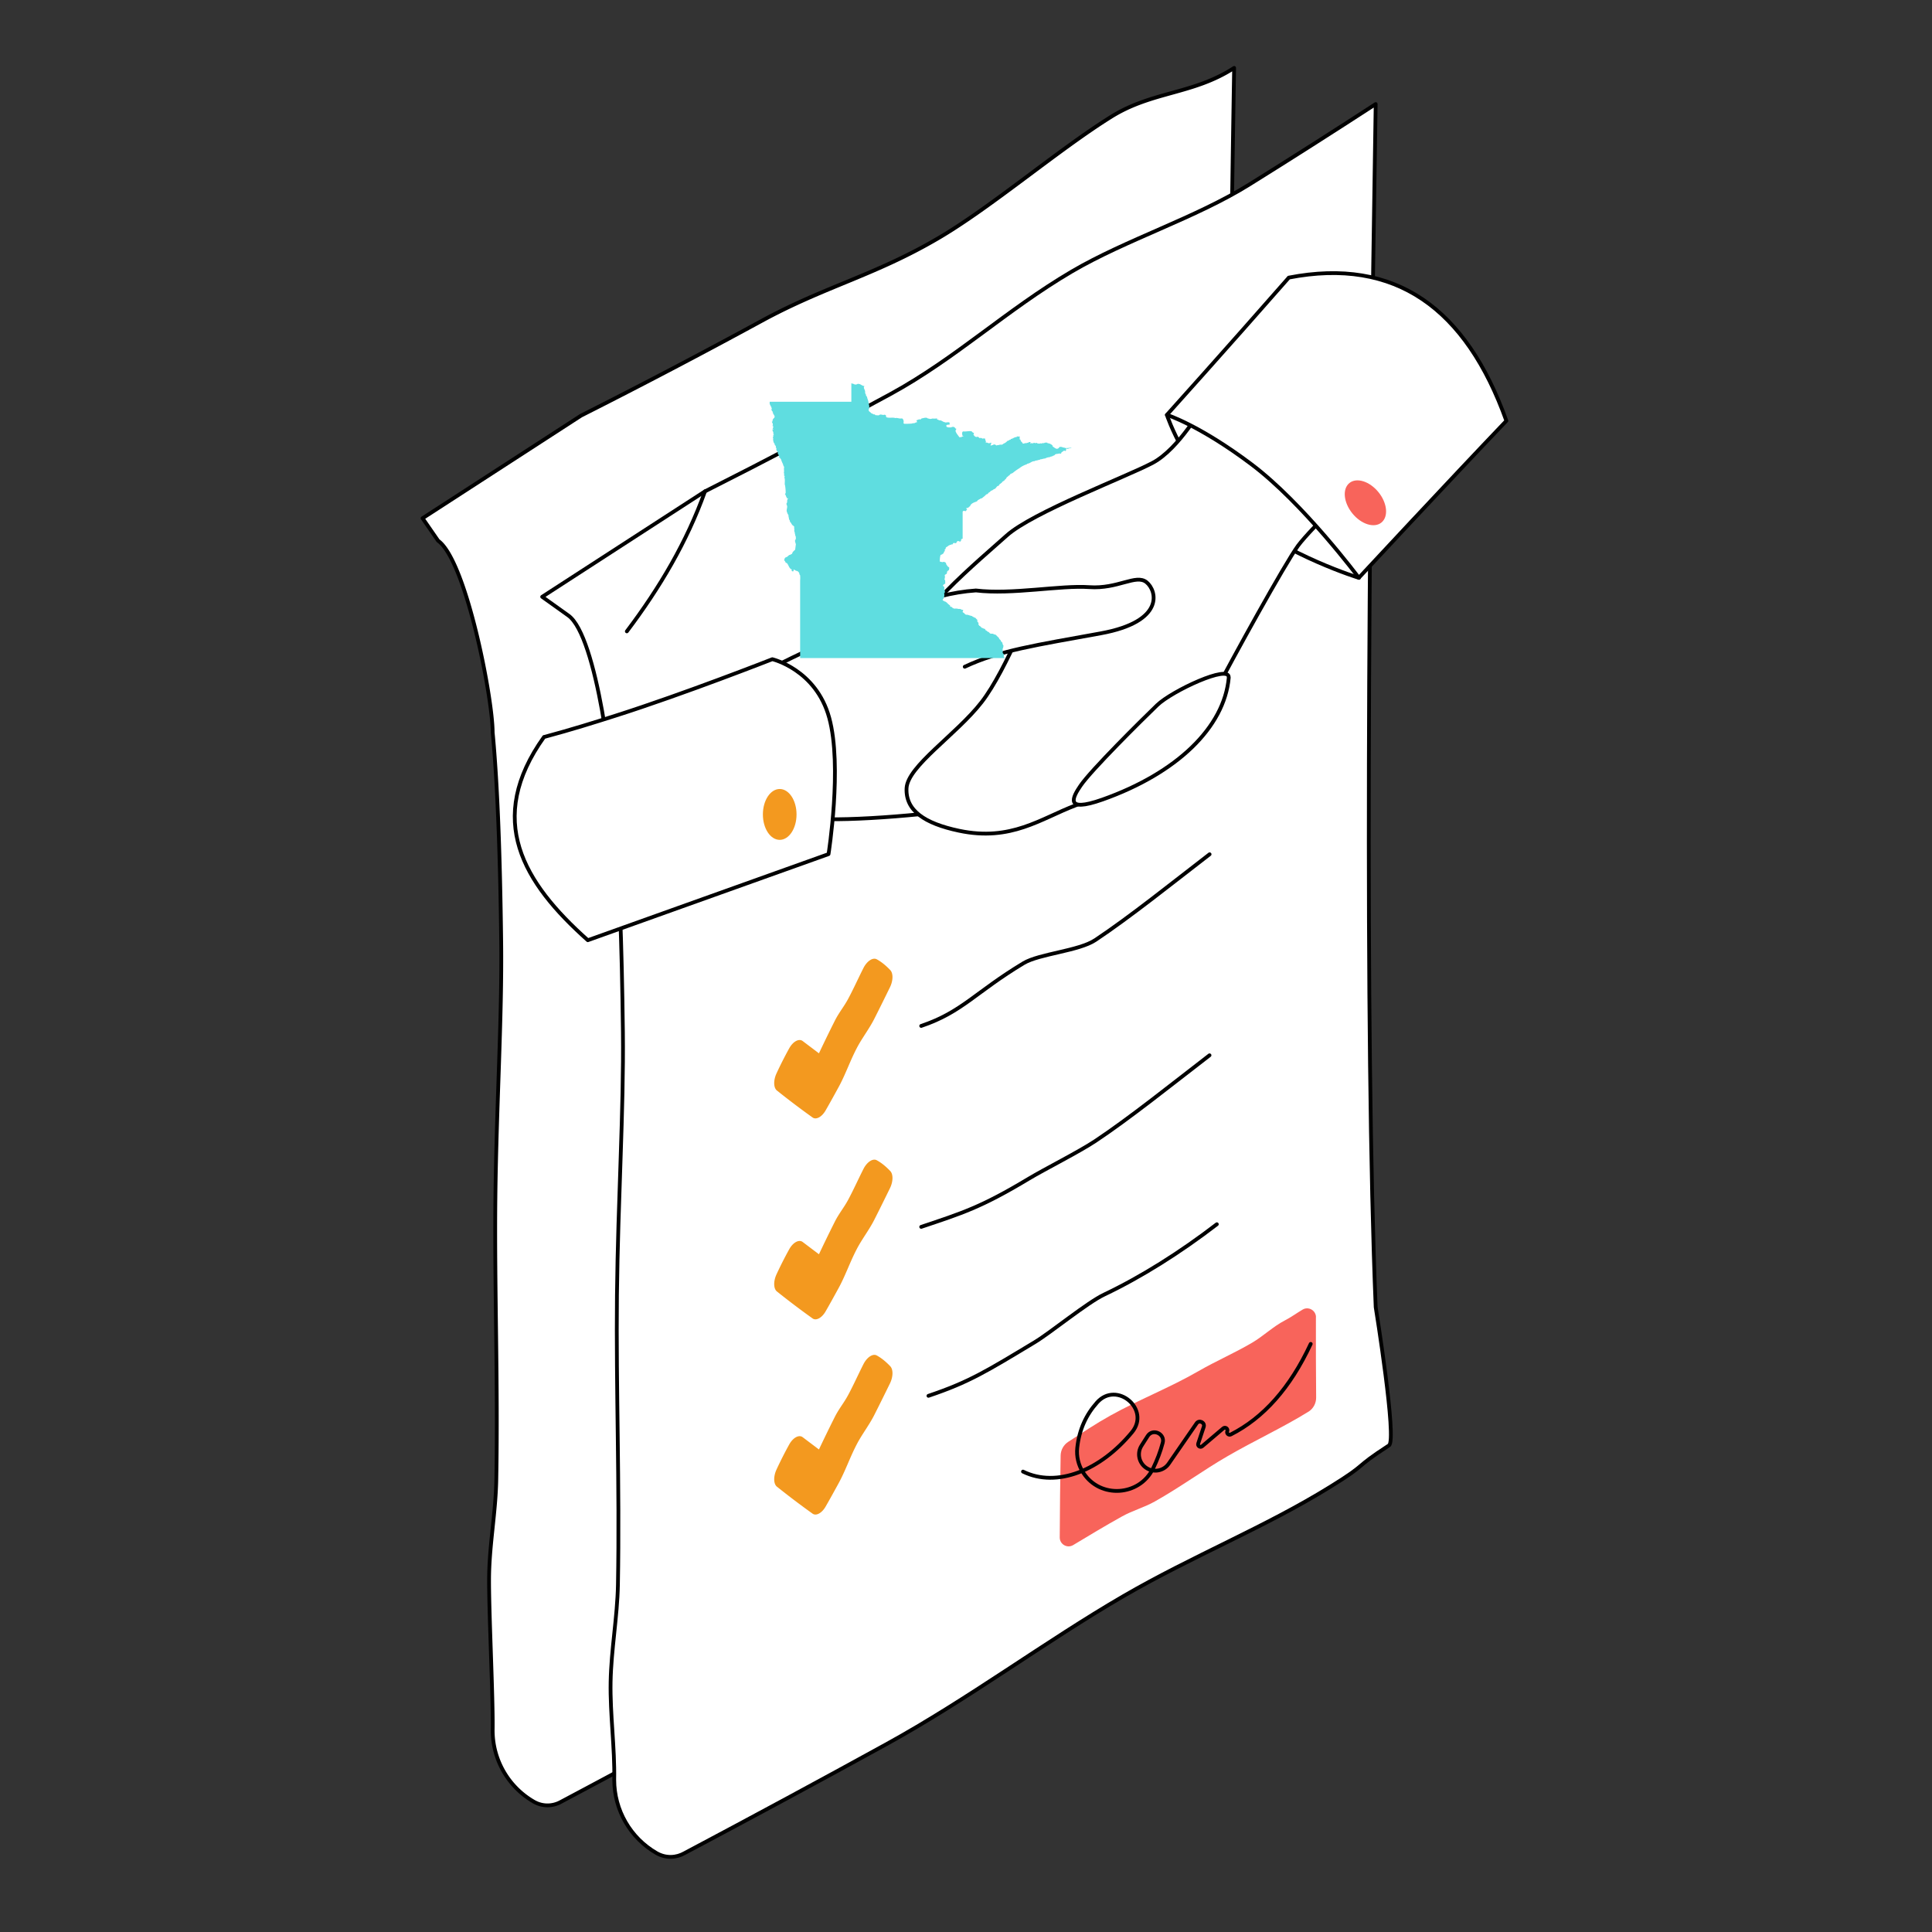 <svg xmlns="http://www.w3.org/2000/svg" xmlns:xlink="http://www.w3.org/1999/xlink" width="350" height="350"><rect width="100%" height="100%" fill="#333333" stroke="none"/><g transform="scale(1.367)"><svg xmlns="http://www.w3.org/2000/svg" width="256" height="256" fill="none"><path fill="#fff" stroke="#000" stroke-linecap="round" stroke-linejoin="round" stroke-width=".5" d="M163.55 160.32c-1.43-34.75-.91-96.65 0-151.32-5.42 3.52-10.84 3.08-16.27 6.46-7 4.36-15.87 11.96-22.89 16.08-8.44 4.96-15.01 6.39-23.46 10.99A871.96 871.96 0 0177 55.08l-21 13.6 2.06 2.98c3.71 2.64 7.23 20.85 7.23 25.4.65 6.84.99 16.39 1.13 27.76.12 10.11-.63 21.63-.77 34-.13 11.87.36 24.51.12 37.33-.08 4.18-.87 8.34-.95 12.54-.08 4.2.55 16.44.47 20.63 0 3.9 2.08 7.5 5.46 9.45 1.21.69 2.56.6 3.62 0 8.81-4.68 17.47-9.35 25.96-14.01 10.66-5.85 20.61-13.31 30.64-19.13 9.08-5.27 18.28-8.9 26.73-14.14 5.1-3.16 10.08-6.31 14.92-9.45a3.596 3.596 0 001.83-3.16v-24.86l-10.92 6.3h.02z"/><path fill="#fff" stroke="#000" stroke-linecap="round" stroke-linejoin="round" stroke-width=".5" d="M182.31 173.21c-1.47-35.69-.94-103.27 0-159.42-5.57 3.62-11.14 7.17-16.71 10.64-7.19 4.48-16.38 7.33-23.58 11.56-8.66 5.09-15.35 11.51-24.03 16.24-8.19 4.46-16.38 8.76-24.57 12.89L71.85 79.09l3.47 2.48c3.81 2.71 6.07 22 6.07 26.67.67 7.02 1.02 16.83 1.16 28.51.12 10.39-.65 22.22-.79 34.92-.13 12.19.37 25.18.13 38.34-.08 4.29-.89 8.57-.97 12.88-.08 4.31.56 8.68.48 12.98 0 4.01 2.14 7.71 5.61 9.71 1.24.71 2.63.62 3.71 0 9.05-4.8 17.95-9.6 26.66-14.39 10.95-6.01 21.17-13.67 31.47-19.65 9.32-5.41 18.78-9.14 27.46-14.52 5.24-3.24 2.78-2.24 7.76-5.47 1.1-.63-1.76-18.33-1.76-18.33v-.01z"/><path fill="#fff" d="M93.43 65.11c-2.39 6.68-6 12.79-10.36 18.56z"/><path stroke="#000" stroke-linecap="round" stroke-linejoin="round" stroke-width=".5" d="M93.43 65.11c-2.39 6.68-6 12.79-10.36 18.56"/><path fill="#fff" stroke="#000" stroke-linecap="round" stroke-linejoin="round" stroke-width=".5" d="M100.15 89.63s19.62-10.75 29.46-10.21c9.84.54 28.48 7.74 30.24 11.85 1.57 3.66-7.51 13.15-14.93 14.07-7.43.92-8.61.24-14.46 1.39-5.85 1.15-18.07 2.18-22.87 1.74-4.8-.43-7.43-18.83-7.43-18.83l-.01-.01zM154.64 54.99s2.59 7.93 9.38 13.33c6.78 5.41 16.07 8.26 16.07 8.26s-5-14.98-11.12-18.8c-6.11-3.81-14.32-2.79-14.32-2.79h-.01z"/><path fill="#fff" stroke="#000" stroke-linecap="round" stroke-linejoin="round" stroke-width=".5" d="M159.48 53.7s-3.2 5.75-6.71 7.63c-3.52 1.87-15.95 6.57-19.37 9.65-3.25 2.93-13.67 11.53-12.65 14.88 1.03 3.35 4.5-.62 7.79-2.58s8.83-4.8 8.83-4.8-3.96 10.31-7.29 14.58c-3.32 4.28-9.81 8.471-9.94 11.411-.13 2.94 2.37 4.65 6.95 5.62 6.92 1.46 10.82-1.61 15.47-3.37 8.1-3.06 15.95-10.17 18.35-14.78 2.4-4.61 9.37-17.25 11.11-19.62 1.75-2.37 8.91-9.14 8.91-9.14l-20.96-10.12-.47.61-.02.03z"/><path fill="#fff" d="M110.45 85.76c6.3-4.1 12.59-7.09 18.88-7.51 4.77.58 11.22-.71 15.02-.44 3.8.27 6.19-1.77 7.58-.66 1.39 1.11 2.49 5.22-6.05 6.78-8.54 1.56-13.45 2.27-18.03 4.43"/><path stroke="#000" stroke-linecap="round" stroke-linejoin="round" stroke-width=".5" d="M110.45 85.76c6.3-4.1 12.59-7.09 18.88-7.51 4.77.58 11.22-.71 15.02-.44 3.8.27 6.19-1.77 7.58-.66 1.39 1.11 2.49 5.22-6.05 6.78-8.54 1.56-13.45 2.27-18.03 4.43"/><path fill="#fff" stroke="#000" stroke-linecap="round" stroke-linejoin="round" stroke-width=".5" d="M162.83 89.79c.16-1.81-7.52 1.77-9.48 3.66-1.96 1.89-8.76 8.611-10.16 10.681-.99 1.45-2.24 3.65 2.91 1.83 9.87-3.5 16.15-9.57 16.74-16.16l-.01-.01zM170.79 36.79c14.13-2.75 23.5 4.06 28.84 18.98-7.65 8-19.55 20.8-19.55 20.8s-7.35-9.86-14.23-15.04c-6.88-5.18-11.21-6.55-11.21-6.55s7.8-8.66 16.16-18.19h-.01zM72.1 97.67c3.68-.99 6.67-1.93 9.49-2.83 9.11-2.9 20.76-7.48 20.76-7.48s5.79 1.36 7.54 7.76c1.76 6.4-.09 18.07-.09 18.07L77.9 124.6c-8.57-7.63-13.63-15.98-5.8-26.94v.01z"/><path fill="#F3991F" d="M103.33 111.301c1.232 0 2.23-1.509 2.23-3.37 0-1.862-.998-3.37-2.23-3.37s-2.23 1.508-2.23 3.37c0 1.861.998 3.37 2.23 3.37z"/><path fill="#F8645B" d="M183.07 69.25c.957-.774.784-2.575-.387-4.022-1.171-1.446-2.896-1.99-3.854-1.216-.957.775-.783 2.576.388 4.022 1.171 1.447 2.896 1.992 3.853 1.217zM174.4 174.57c0-.91-.99-1.48-1.77-1.02-.78.46-1.54 1.02-2.36 1.44-1.53.79-2.83 2.06-4.32 2.94-2.32 1.37-4.79 2.43-7.13 3.78-3.81 2.2-7.82 3.74-11.68 5.89-1.89 1.05-3.73 2.28-5.58 3.48-.61.4-.98 1.07-1 1.79-.05 2.62-.11 7.66-.12 10.88 0 .92 1 1.48 1.78 1.01 2.17-1.3 4.31-2.6 6.48-3.8 1.4-.78 2.99-1.21 4.36-1.99 3.33-1.87 6.39-4.12 9.53-5.94 3.69-2.14 7.42-3.85 10.78-5.93h.01c.66-.41 1.05-1.13 1.04-1.91-.03-3.55-.04-6.69-.03-10.64l.01.02z"/><path fill="#F3991F" d="M107.68 174.72c-1.61-1.15-3.18-2.34-4.72-3.57-.46-.37-.48-1.36-.05-2.28a51.64 51.64 0 011.7-3.35c.51-.89 1.28-1.29 1.76-.93l2.16 1.63c.69-1.46 1.39-2.9 2.1-4.31.57-1.13 1.23-1.88 1.81-2.98.68-1.27 1.32-2.7 1.99-4.02.47-.92 1.24-1.43 1.76-1.15.61.33 1.21.82 1.79 1.43.41.43.39 1.4-.04 2.28-.69 1.41-1.38 2.81-2.07 4.17-.68 1.35-1.66 2.6-2.33 3.9-.91 1.74-1.51 3.53-2.41 5.17-.57 1.04-1.13 2.06-1.7 3.05-.5.89-1.27 1.31-1.75.96zM107.68 200.59c-1.61-1.15-3.18-2.34-4.72-3.57-.46-.37-.48-1.36-.05-2.28a51.64 51.64 0 011.7-3.35c.51-.89 1.28-1.29 1.76-.93l2.16 1.63c.69-1.46 1.39-2.9 2.1-4.31.57-1.13 1.23-1.88 1.81-2.98.68-1.27 1.32-2.7 1.99-4.02.47-.92 1.24-1.43 1.76-1.15.61.33 1.21.82 1.79 1.43.41.43.39 1.4-.04 2.28-.69 1.41-1.38 2.81-2.07 4.17-.68 1.35-1.66 2.6-2.33 3.9-.91 1.74-1.51 3.53-2.41 5.17-.57 1.04-1.13 2.06-1.7 3.05-.5.89-1.27 1.31-1.75.96z"/><path stroke="#000" stroke-linecap="round" stroke-linejoin="round" stroke-width=".5" d="M122.08 162.59c5.43-1.83 7.87-2.55 14.26-6.39 2.08-1.25 6.63-3.54 8.8-4.98 4.51-2.99 10.29-7.63 15.15-11.37"/><path fill="#F3991F" d="M107.68 148.09c-1.61-1.15-3.18-2.34-4.72-3.57-.46-.37-.48-1.36-.05-2.28a51.64 51.64 0 011.7-3.35c.51-.89 1.28-1.29 1.76-.93l2.16 1.63c.69-1.46 1.39-2.9 2.1-4.31.57-1.13 1.23-1.88 1.81-2.98.68-1.27 1.32-2.7 1.99-4.02.47-.92 1.24-1.43 1.76-1.15.61.33 1.21.82 1.79 1.43.41.43.39 1.4-.04 2.28-.69 1.41-1.38 2.81-2.07 4.17-.68 1.35-1.66 2.6-2.33 3.9-.91 1.74-1.51 3.53-2.41 5.17-.57 1.04-1.13 2.06-1.7 3.05-.5.89-1.27 1.31-1.75.96z"/><path stroke="#000" stroke-linecap="round" stroke-linejoin="round" stroke-width=".5" d="M122.08 135.96c5.43-1.83 7.17-4.47 13.57-8.32 2.08-1.25 7.33-1.61 9.5-3.06 4.51-2.99 10.29-7.63 15.15-11.37M123.04 184.98c5.43-1.83 7.69-3.26 14.09-7.11 2.08-1.25 6.97-5.26 9.2-6.31 4.88-2.32 10.07-5.58 14.93-9.32M135.57 195.02c4.51 2.21 10.3-.18 14.45-5.22 2.49-3.02-2.02-6.86-4.63-3.94-1.43 1.6-2.37 3.56-2.63 6.01-.12 1.13.15 2.28.76 3.24l.06.09c2.22 3.43 7.42 3.09 9.22-.58.54-1.11.98-2.25 1.29-3.43.31-1.18-1.32-1.94-2-.88l-.81 1.27c-.62.97-.36 2.26.58 2.92.98.7 2.35.46 3.03-.54l3.68-5.33c.35-.51 1.15-.11.95.47l-.73 2.2c-.11.32.28.58.53.36l2.79-2.37c.27-.23.66.06.53.38-.12.29.19.57.47.43 4.31-2.19 7.86-6.14 10.59-12"/><g clip-path="url(#clip0_8392_63048)"><path fill="#5FDDE0" d="M102.167 53.927c.026 0 .063 0 .076.03-.086.043.03.073.03.123s0 .173-.073.243c.023.024.077 0 .09.047-.033.09.073.113.107.183 0 .017-.02.037-.017.047.003.01.047 0 .047.03s-.05.033-.03.077c.086.026.066.073.076.166.1.057.11.204.197.274-.06.08 0 .133-.03.183-.03.05-.07.023-.047.077-.106 0-.07.14-.183.136-.027.037.033.064.033.09l-.046.034c-.024.043.03.11-.047.106-.017.057.057.024.047.077a.496.496 0 00-.107.03c.02.087.043.167.12.2-.073 0 .033.093 0 .103-.017.087.027.107.033.17.007.064-.093 0-.076.074l.153.14c0 .053-.097.016-.093.076.073.104-.044.12-.03.18.013.06.126-.036.106.034-.02.07-.14.023-.153.09-.013.066.08.063.093.123-.04 0-.066 0-.063.043.041.066.088.127.14.184-.023.02-.07 0-.063.063.006.063.046.027.03.09-.017.063.07 0 .046.06-.023.06-.053.037-.046.093.006.057.1-.02.076.044-.023.063-.116.016-.12.076-.003.06.09 0 .077.06-.013.06-.09.024-.077.094.014.07-.06.146.044.196-.044.047-.034.13-.03.184.007.153.043.303.106.443.02.037.057.053.077.09.027.057.038.12.03.183.06.042.112.094.153.154-.016 0 0 .103-.016.136.066.03.016.15.106.184-.113.213.104.333.17.473-.05.083.03.157 0 .257a.274.274 0 01.107.106c0 .124.08.127.093.214-.02.033-.06.046-.063.093.143.037.173.183.277.26.068.23.16.454.273.667 0 .103.05.143.06.23.01.086.073.056.09.106.017.05-.023.104-.03.184.013.1.013.202 0 .303-.02.067.053.04.047.09-.137.133.053.39-.047.58 0 .043.087 0 .077.063-.01.064.036.057.03.09-.007.034-.047.04-.044.107.004.067.037.13.044.197.03.233 0 .47 0 .703.011.062.026.123.046.183.053.324.079.652.077.98a.921.921 0 00-.093.2c0 .05.093 0 .093.06 0 .16.137.297.18.457.073.027.1-.067.123 0 .024.067-.056.097-.076.153a1.04 1.04 0 00-.03.334c0 .073-.087.146-.094.226-.006.08.08.214.094.334.02.2-.09.43-.06.64.016.136.093.21.103.333.067.057.09.157.14.227-.037.17.077.333.06.52.043.043.063.106.107.153-.02.147.106.28.196.363.02.147.137.19.184.307a.297.297 0 01.213.197.5.5 0 000 .243.635.635 0 010 .23c-.02.123.047.147.06.243.013.097 0 .177.063.23a.272.272 0 00-.016.12c.093.162.125.35.09.534 0 .066-.027.06-.06.106-.107.154.05.427.076.61-.046.23-.056.494-.106.717a1.472 1.472 0 00-.334.333c-.036.064-.033.147-.09.2-.056.054-.153.044-.2.12-.213 0-.26.157-.426.26-.094.057-.204.077-.26.124-.057.046-.104.213-.137.333.06.093.163.143.17.29.083.03.053.077.167.077.27.25.293.74.686.866a.264.264 0 00-.033.154.166.166 0 00.247.06c.033-.064 0-.17 0-.214.12.038.232.095.333.17a.48.48 0 01.457.487c.05.047.076.063.09.123.02.222.02.445 0 .667v10.287h27.11c-.04-.08-.114-.13-.137-.227a.953.953 0 00.06-.247c-.087-.09-.263-.2-.167-.38-.086-.09 0-.243-.03-.396.094-.074.07-.264.12-.38a.669.669 0 01-.15-.397c-.076-.107-.206-.16-.23-.333-.096-.09-.213-.16-.243-.334-.18-.12-.29-.306-.47-.426-.13.033-.2-.06-.307-.094-.106-.033-.236 0-.333-.026-.097-.027-.157-.14-.243-.217-.024-.043-.03 0-.09 0a.86.86 0 00-.334-.243.335.335 0 00-.076-.17c-.167 0-.227-.107-.38-.12-.134-.087-.197-.24-.367-.29-.02-.08-.087-.117-.107-.197-.02-.08.03-.077.034-.123-.077-.1-.09-.204-.217-.274 0-.056.077-.056.063-.136-.08-.124-.203-.207-.29-.334-.06 0-.076-.03-.136-.016-.07-.104-.244-.104-.307-.214-.233-.03-.43-.13-.623-.166h-.154c-.14-.044-.196-.154-.29-.23-.093-.077-.18-.084-.18-.18.087-.09.057-.14.074-.244-.06 0-.107-.02-.137.03a.518.518 0 00-.457-.136 1.258 1.258 0 00-.583-.04.266.266 0 00-.217-.06c0-.187-.23-.167-.333-.244v-.123a2.056 2.056 0 01-.47-.427c-.067.024-.127-.083-.14-.09-.013-.006-.06 0-.09 0s-.037-.046-.06-.06c-.1-.05-.193-.04-.213-.123-.02-.083.033-.147.106-.21a.454.454 0 01.107-.26c-.027-.18.05-.303-.047-.427.044-.046.087-.066.107-.123a.617.617 0 000-.227c0-.056-.08-.103-.09-.153-.01-.05.04-.187.03-.277-.01-.09-.063-.09-.06-.15-.043 0-.037.057-.077 0 .037-.083-.046-.09-.06-.166.11-.087.254-.14.334-.274-.064-.096 0-.22-.03-.333-.03-.113-.1-.1-.094-.183a.825.825 0 00.03-.55c.087-.087.237-.104.29-.227.03-.067 0-.15.03-.213.057-.127.187-.157.26-.26 0-.084.044-.24 0-.334-.21-.063-.266-.273-.396-.413 0-.047.026-.063 0-.12a.377.377 0 00-.487-.137 1.39 1.39 0 00-.303-.063.06.06 0 00-.034-.03 2.588 2.588 0 01.094-.867.775.775 0 00.426-.273c.02-.04 0-.097.03-.14.03-.043.107-.077.12-.15.014-.073-.06-.05-.043-.123a.258.258 0 00.15-.26c.1-.14.297-.174.367-.304.07.034.106-.043.153-.06.097-.04.2-.036.273-.093a.552.552 0 01.154 0c0-.297.22-.143.426-.153.044-.094.1-.181.167-.26.113-.097.233.05.383.046.104-.06.124-.143.12-.29a.334.334 0 01.2-.09v-3.596c.047 0 .034-.07.06-.094.064.05.067 0 .15 0 .084 0 .164.057.214.03.05-.026.066-.04.046-.106.057-.027.114-.06.107-.15-.007-.09-.13 0-.107-.094.024-.093.107-.033.167-.09.06-.056.073.03.123.03a.246.246 0 01.071-.143.246.246 0 01.143-.07c.12-.413.54-.527.93-.667.086-.216.353-.256.516-.396a.257.257 0 00.107 0l.383-.307c.124-.097.204-.253.334-.243a.795.795 0 00.226-.23c.137-.037.197-.147.29-.227a.783.783 0 00.367-.213c.333-.037.333-.437.64-.444.051-.084.106-.165.167-.243.103-.027.14-.127.243-.15.063-.18.257-.23.367-.333.036-.037.056-.087.09-.124.043-.033.084-.068.123-.106.033-.04.037-.107.077-.15a.998.998 0 01.136-.107.747.747 0 01.26-.2c.05-.183.257-.207.41-.29.273-.231.564-.44.87-.623.289-.234.619-.41.974-.52.043-.03.07-.074.123-.09.38-.054.52-.334.943-.334.044-.023.067-.066.124-.076.23 0 .35-.1.563-.107.023-.02.02-.06.06-.06.24 0 .383-.107.623-.107a1.5 1.5 0 01.644-.183c.066-.083.183-.067.286-.107.047 0 .09-.056.14-.076.05-.02.127-.037.167-.06.04-.024.07-.094.123-.124.16-.09.377-.036.564-.136.1.143.263 0 .26-.154.16-.033.22-.173.38-.213.156.167.283-.043.213-.213.043 0 .057-.064.12-.06.063.003 0 .076.063.06.078-.02.154-.045.227-.077.113-.027.25 0 .333-.073-.286-.02-.516.053-.79.03-.056 0-.1-.037-.153-.047a2.083 2.083 0 01-.243-.047.545.545 0 00-.444-.03.35.35 0 01-.396.214.92.92 0 01-.197-.107c-.127-.063-.217-.17-.307-.213.02-.02 0-.074 0-.107a.97.97 0 00-.666-.303s0-.084-.06-.077c-.06.007-.294-.043-.397.077a.674.674 0 00-.137-.017 2.367 2.367 0 00-.243.06c-.027 0-.047-.03-.077-.03s-.16.05-.23.047c-.07-.004-.11-.06-.183-.03-.063-.044-.097-.077-.167-.077s-.083.047-.136.047c-.054 0-.067-.064-.154-.064-.086 0-.086.094-.166.107-.047-.137-.214.023-.334-.043-.046-.047.094-.074.03-.137a.351.351 0 00-.183-.017.174.174 0 00-.077.077c-.126-.017-.303.117-.47.06a.345.345 0 01-.306.047.49.49 0 00-.227-.274c-.037-.086-.04-.206-.107-.26-.066-.053-.046.057-.076 0a1.065 1.065 0 000-.413c-.124.03-.177.067-.29 0-.064.023-.074.097-.15.107-.277 0-.42.213-.7.243a.32.32 0 00-.064.107h-.12a.367.367 0 01-.276.14 1.267 1.267 0 01-.517.373c-.07.04-.12.113-.213.137a1.67 1.67 0 01-.257 0 .843.843 0 00-.14.046 1.987 1.987 0 00-.363.06.338.338 0 00-.334-.123c-.043 0-.093.063-.136.077-.044.013-.094 0-.137.016-.043.017-.093.084-.14.047.019-.126.055-.25.107-.367-.08-.046-.164.034-.26.047a.335.335 0 01-.287-.077 1.765 1.765 0 01-.23 0c.14-.17-.093-.31-.043-.52a.668.668 0 00-.384 0c-.033-.07-.14-.063-.196-.106a.955.955 0 01-.184.03c-.07-.084-.126-.104-.153-.167a.794.794 0 00-.333.043c.03-.08-.07-.063-.104-.09a.813.813 0 01-.183-.213c-.06-.133.077-.15.03-.273-.163 0-.213-.124-.303-.2-.4-.07-.7.063-1.13.016-.18.09-.117.4-.077.547 0 .073.127.027.107.123-.027.037-.09-.02-.15 0s-.064.094-.124.107a.219.219 0 00-.23.017c-.18-.294-.463-.544-.53-.9.04-.07.124-.167.09-.26-.02-.027-.08 0-.106-.03a.334.334 0 00-.397-.2c-.06 0-.117.053-.183.063a2.778 2.778 0 01-.334 0c-.033 0-.056-.027-.093-.033-.037-.007-.08.023-.093 0-.014-.024-.064-.11-.12-.154.05-.2.26-.166.456-.18a.442.442 0 00-.043-.306 1.894 1.894 0 00-.49.03c-.06-.054-.147-.044-.227-.077-.146-.057-.283-.163-.443-.213h-.15a1.582 1.582 0 00-.307-.124v-.136a2.233 2.233 0 01-.596.016c-.1.028-.201.048-.304.06-.113 0-.193-.08-.306-.046-.187-.24-.6-.047-.837-.03-.047.046-.09.12-.17.136a.233.233 0 01-.18-.03c-.08.084-.233.094-.333.154 0 .126.11.143.06.26-.13-.024-.234.09-.38.12a.95.95 0 01-.137 0c-.06 0-.123.04-.183.046a9.202 9.202 0 01-1 .03c0-.056-.074-.046-.09-.09a.614.614 0 00-.137-.61 1.482 1.482 0 00-.273 0c-.167 0-.334-.07-.52-.076-.05 0-.114.016-.167.016-.053 0-.063-.03-.093-.033-.394-.05-.734.043-1.064-.073a.392.392 0 01-.063-.26.357.357 0 00-.213-.077c-.044 0-.06.027-.107.03a1.711 1.711 0 01-.35-.06c-.067 0-.123.043-.183.03-.07.137-.284.063-.534.06-.046-.023-.056-.083-.106-.107h-.154a.695.695 0 00-.286-.136c-.084-.16-.367-.224-.367-.457 0-.073.063-.153.077-.213.031-.211.009-.427-.064-.627-.023-.09-.026-.18-.043-.273a2.908 2.908 0 00-.14-.427c-.023-.073-.023-.157-.043-.197-.02-.04-.097-.096-.124-.153-.026-.057 0-.067 0-.093 0-.027-.033-.06-.043-.09a.664.664 0 01-.063-.117c-.027-.11 0-.223-.034-.333-.033-.167-.166-.307-.15-.49 0-.064.074-.067.06-.15-.376-.02-.473-.334-.913-.277-.067.08-.21.083-.367.077-.103-.097-.303-.104-.44-.167v2.453H102v.29c.067.084.073.23.167.29v.104z"/></g><defs><clipPath id="clip0_8392_63048"><path fill="#fff" d="M0 0h40v40H0z" transform="translate(102 49)"/></clipPath></defs></svg></g></svg>
